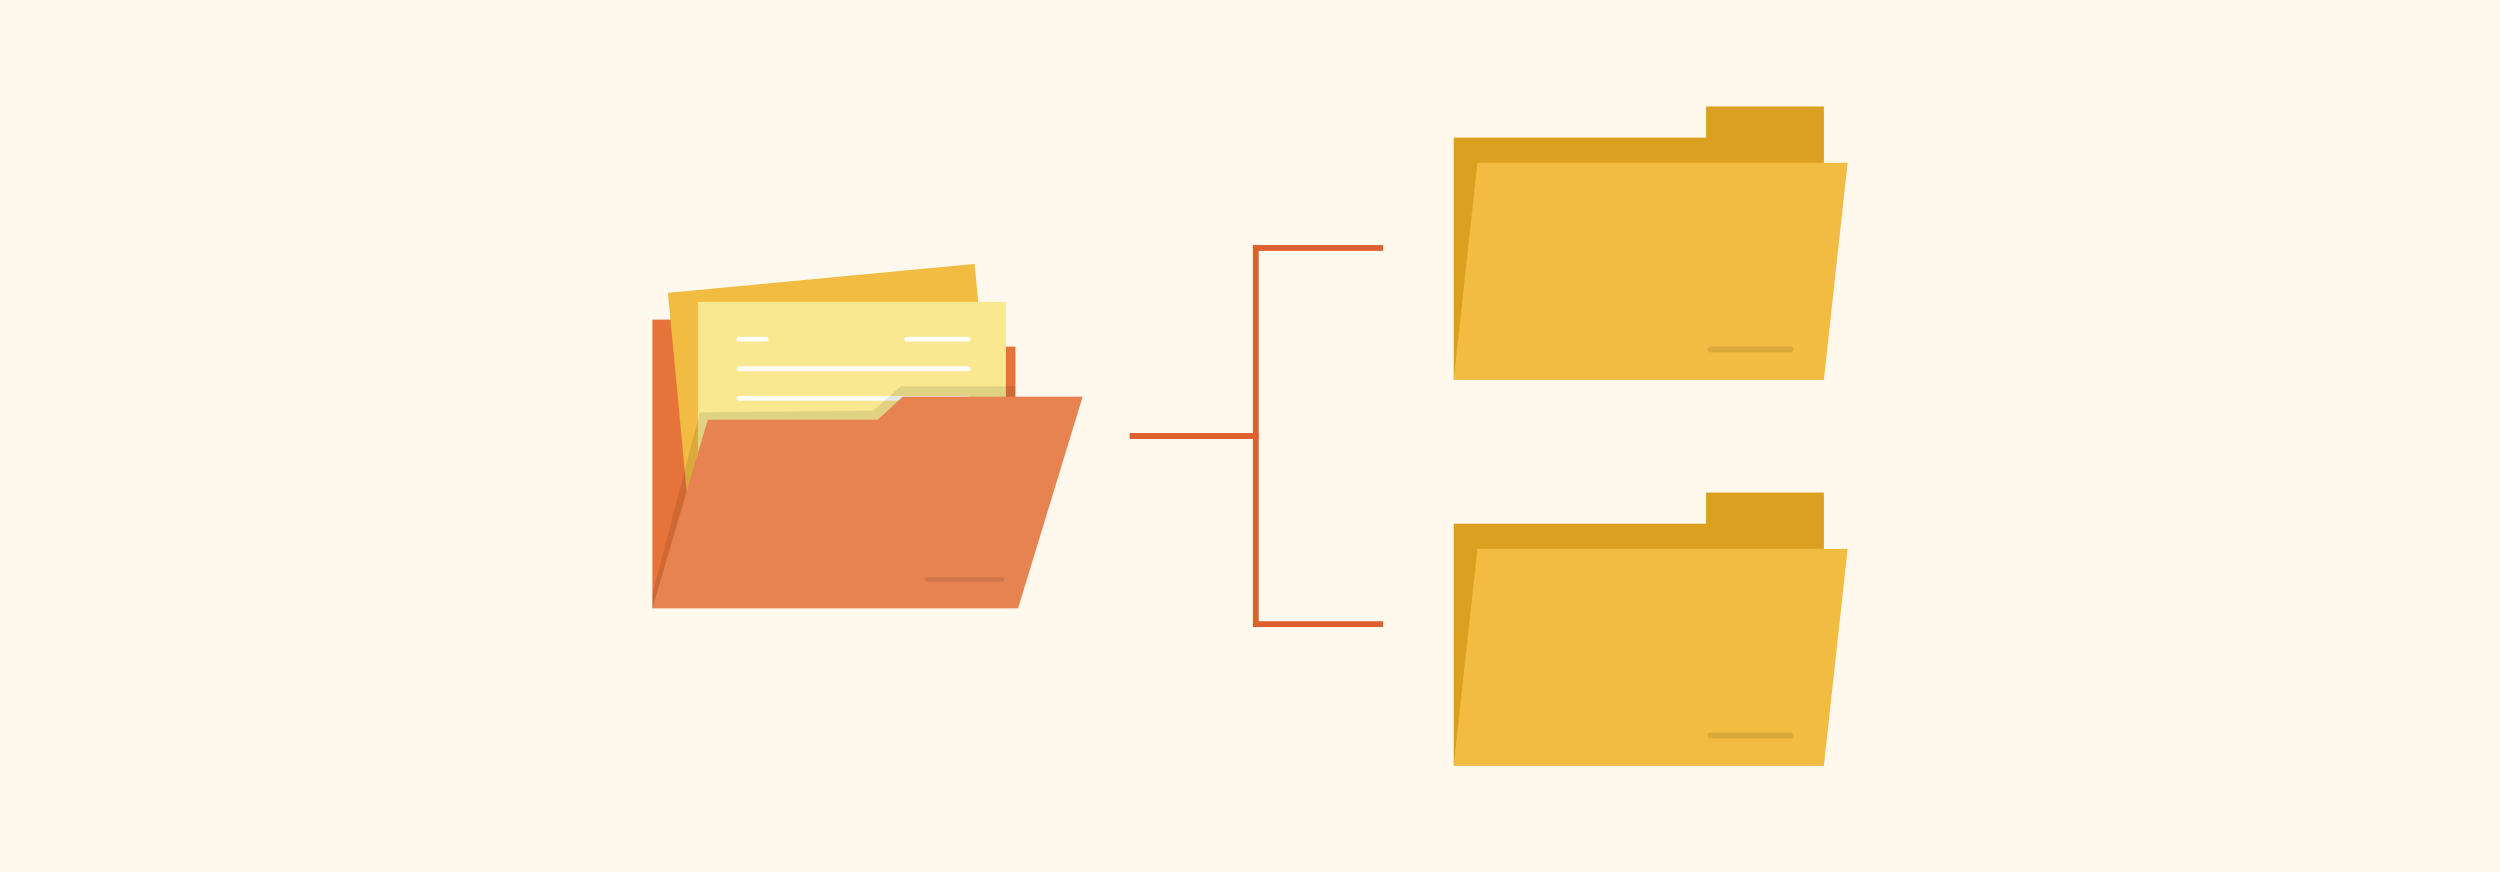 <?xml version="1.0" encoding="UTF-8"?><svg id="a" xmlns="http://www.w3.org/2000/svg" viewBox="0 0 860 300"><defs><style>.d{opacity:.1;}.e{fill:#f9e890;}.f{fill:#fff;}.g{fill:#f2bb41;}.h{fill:#fef9ec;}.i{fill:#e6733a;}.j{fill:#e68351;}.k{fill:#dba01f;}.l{fill:none;stroke:#de602f;stroke-miterlimit:10;stroke-width:2px;}</style></defs><rect class="h" width="860" height="300"/><g><g><polygon class="i" points="224.42 209.22 224.42 109.94 270.44 109.94 280.86 119.23 349.31 119.23 349.31 209.22 224.42 209.22"/><rect class="g" x="234.53" y="95.52" width="105.97" height="106.51" transform="translate(-12.7 27.67) rotate(-5.39)"/><rect class="e" x="240.06" y="103.84" width="105.97" height="95.84"/><path class="f" d="M333.04,117.5h-21.2c-.44,0-.81-.36-.81-.81s.36-.81,.81-.81h21.2c.44,0,.81,.36,.81,.81s-.36,.81-.81,.81Z"/><path class="f" d="M333.04,127.66h-78.82c-.44,0-.81-.36-.81-.81s.36-.81,.81-.81h78.82c.44,0,.81,.36,.81,.81s-.36,.81-.81,.81Z"/><path class="f" d="M333.04,137.82h-78.82c-.44,0-.81-.36-.81-.81s.36-.81,.81-.81h78.82c.44,0,.81,.36,.81,.81s-.36,.81-.81,.81Z"/><path class="e" d="M333.04,147.99h-78.82c-.44,0-.81-.36-.81-.81s.36-.81,.81-.81h78.82c.44,0,.81,.36,.81,.81s-.36,.81-.81,.81Z"/><path class="f" d="M263.56,117.5h-9.34c-.44,0-.81-.36-.81-.81s.36-.81,.81-.81h9.34c.44,0,.81,.36,.81,.81s-.36,.81-.81,.81Z"/><polygon class="d" points="224.42 209.22 224.42 206.77 224.42 204.53 240.75 141.84 300.44 141.26 309.83 132.87 349.31 132.87 349.31 157.56 224.42 209.22"/><polygon class="j" points="224.42 209.22 243.46 144.39 301.94 144.39 310.55 136.46 372.43 136.46 350.22 209.22 224.42 209.22"/><path class="d" d="M344.77,200.19h-25.84c-.44,0-.81-.36-.81-.81s.36-.81,.81-.81h25.84c.44,0,.81,.36,.81,.81s-.36,.81-.81,.81Z"/></g><g><g id="b"><polygon class="k" points="586.9 47.34 586.9 36.63 627.42 36.63 627.42 47.34 627.42 64.01 627.42 130.56 500.08 130.56 500.08 47.34 586.9 47.34"/><polygon class="g" points="500.08 130.56 627.42 130.56 635.58 56 508.23 56 500.08 130.56"/><path class="d" d="M615.93,121.21h-27.54c-.56,0-1.01-.45-1.01-1.01s.45-1.01,1.01-1.01h27.54c.56,0,1.01,.45,1.01,1.01s-.45,1.01-1.01,1.01Z"/></g><g id="c"><polygon class="k" points="586.9 180.15 586.9 169.44 627.42 169.44 627.42 180.15 627.42 196.83 627.42 263.37 500.08 263.37 500.08 180.15 586.9 180.15"/><polygon class="g" points="500.08 263.37 627.42 263.37 635.58 188.81 508.23 188.81 500.08 263.37"/><path class="d" d="M615.93,254.02h-27.54c-.56,0-1.01-.45-1.01-1.01s.45-1.01,1.01-1.01h27.54c.56,0,1.01,.45,1.01,1.01s-.45,1.01-1.01,1.01Z"/></g></g><g><polyline class="l" points="388.65 150 431.99 150 431.99 85.3 475.78 85.3"/><polyline class="l" points="388.65 150 431.99 150 431.99 214.7 475.78 214.7"/></g></g></svg>